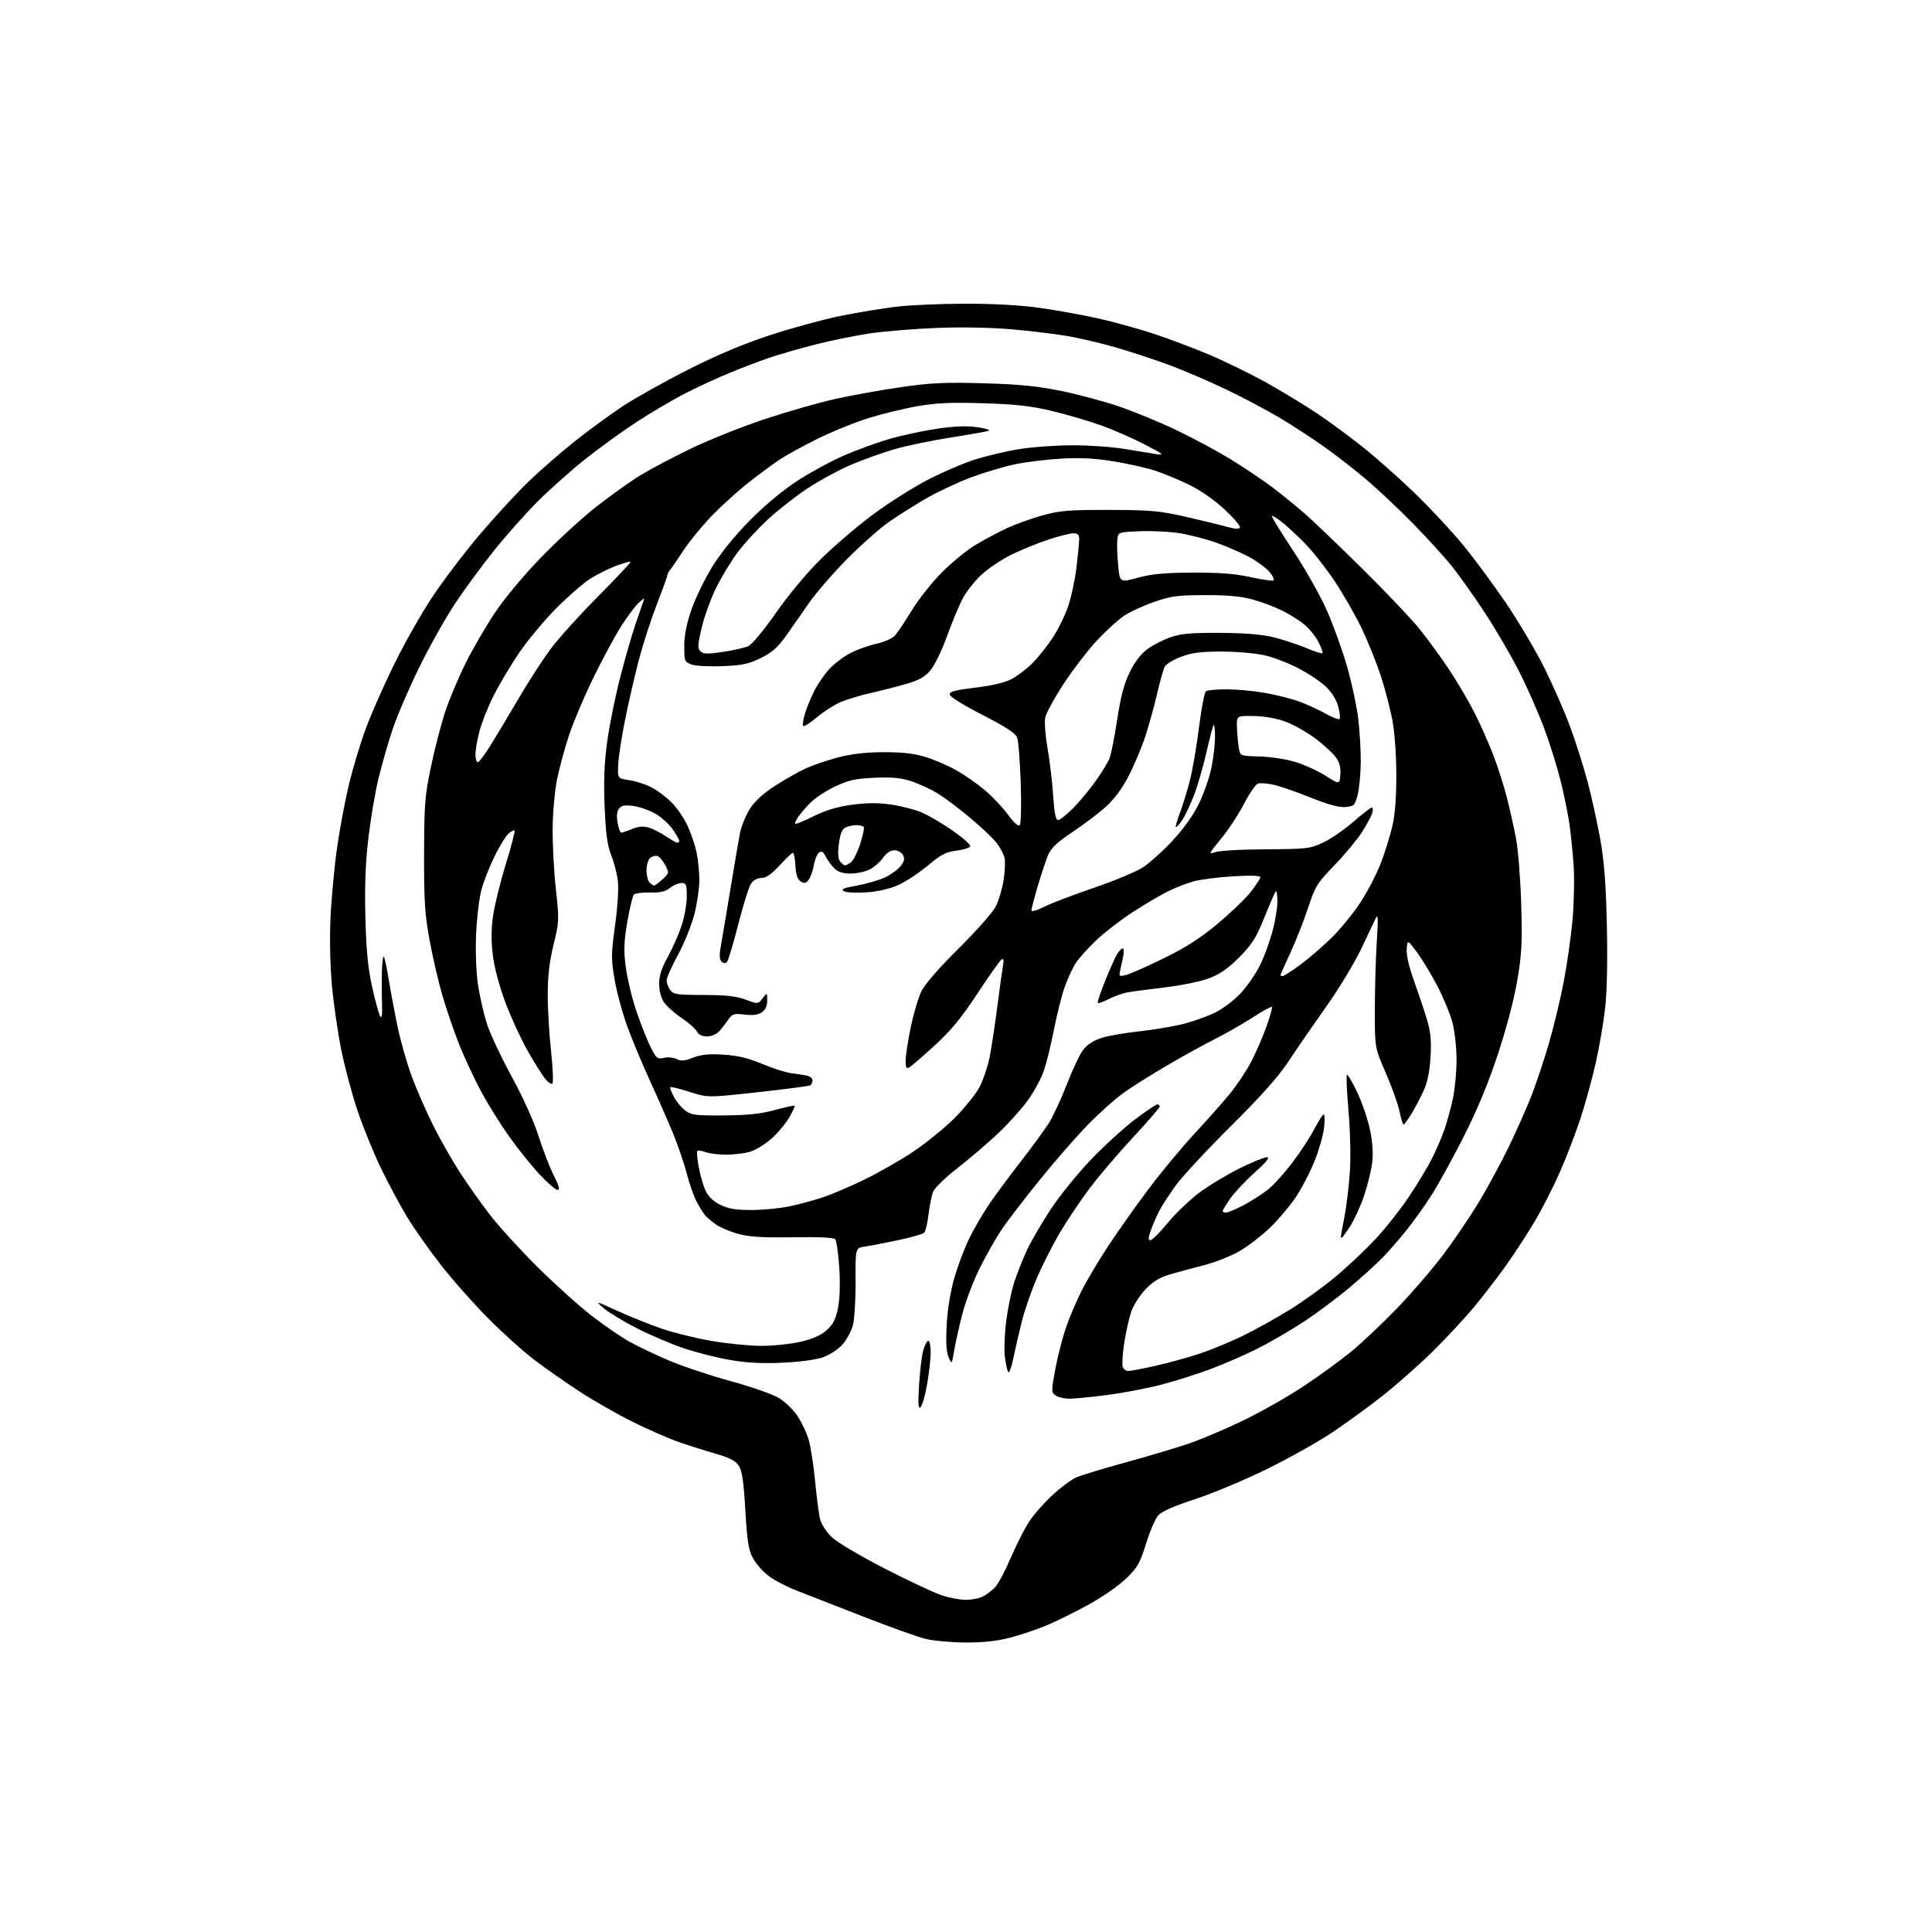 <?xml version="1.0" encoding="UTF-8" standalone="no"?>
<svg 
  version="1.1" 
  xmlns="http://www.w3.org/2000/svg" 
  xmlns:xlink="http://www.w3.org/1999/xlink" 
  xmlns:svg="http://www.w3.org/2000/svg"
  xmlns:rdf="http://www.w3.org/1999/02/22-rdf-syntax-ns#"
  xmlns:cc="http://creativecommons.org/ns#"
  xmlns:dc="http://purl.org/dc/elements/1.1/"
  viewBox="0 0 768 768"
  width="768"
  height="768"
>
<style>svg {background-color: white; }</style>"
<path stroke="none" fill="black" fill-rule="evenodd" d="M383.59,652.92C378.04,652.87 370.99,652.22 367.93,651.48C364.87,650.74 353.62,646.71 342.93,642.53C332.24,638.36 320.35,633.72 316.51,632.22C312.66,630.72 307.71,628.13 305.51,626.45C303.30,624.78 300.53,621.63 299.34,619.45C297.55,616.18 297.02,612.91 296.29,600.39C295.62,588.93 295.00,584.65 293.70,582.67C292.44,580.73 290.10,579.51 284.74,577.96C280.76,576.81 274.12,574.70 270.00,573.28C265.88,571.85 257.58,568.24 251.57,565.24C245.55,562.25 236.15,556.89 230.68,553.34C225.21,549.79 217.08,544.12 212.61,540.73C208.15,537.35 199.78,529.82 194.00,524.00C188.22,518.18 179.73,508.58 175.13,502.66C170.52,496.75 164.52,488.22 161.79,483.70C159.06,479.19 154.43,470.55 151.49,464.50C148.56,458.45 144.34,448.10 142.12,441.50C139.90,434.90 136.96,423.88 135.59,417.00C134.22,410.12 132.57,398.65 131.92,391.50C131.23,383.79 131.01,372.80 131.40,364.50C131.75,356.80 132.95,344.20 134.06,336.50C135.17,328.80 137.36,317.32 138.91,311.00C140.47,304.68 143.41,295.00 145.45,289.50C147.49,284.00 152.45,272.75 156.47,264.50C160.50,256.25 167.37,244.09 171.74,237.48C176.11,230.87 184.65,219.62 190.71,212.48C196.78,205.34 205.51,195.86 210.12,191.42C214.73,186.98 223.04,179.74 228.59,175.34C234.14,170.94 242.69,164.69 247.59,161.45C252.49,158.21 264.15,151.69 273.50,146.96C284.99,141.14 295.53,136.70 306.00,133.26C314.52,130.46 327.12,127.02 334.00,125.61C340.88,124.21 351.00,122.54 356.50,121.90C362.00,121.26 374.38,120.73 384.00,120.73C395.14,120.72 405.86,121.33 413.50,122.41C420.10,123.35 430.45,125.22 436.50,126.57C442.55,127.92 452.43,130.64 458.45,132.62C464.47,134.60 474.55,138.39 480.84,141.06C487.14,143.73 497.28,148.70 503.39,152.10C509.50,155.50 518.55,161.00 523.50,164.30C528.45,167.61 536.77,173.73 541.98,177.91C547.20,182.08 556.31,190.17 562.24,195.89C568.16,201.60 576.72,210.75 581.26,216.23C585.79,221.71 593.63,232.30 598.68,239.76C603.73,247.22 610.59,258.80 613.92,265.50C617.26,272.20 621.81,282.60 624.04,288.59C626.27,294.59 629.41,304.45 631.03,310.50C632.64,316.55 634.93,326.90 636.11,333.50C637.71,342.46 638.38,351.19 638.75,367.94C639.07,382.29 638.81,394.19 638.04,400.94C637.37,406.75 635.71,416.45 634.34,422.49C632.97,428.54 630.29,438.34 628.37,444.27C626.45,450.20 622.70,459.98 620.04,466.00C617.38,472.02 612.85,480.90 609.97,485.72C607.09,490.55 602.02,498.32 598.71,503.00C595.39,507.68 589.55,515.25 585.72,519.84C581.89,524.42 574.42,532.43 569.13,537.62C563.83,542.81 555.00,550.60 549.50,554.93C543.99,559.25 534.99,565.80 529.50,569.48C524.00,573.16 512.30,579.71 503.50,584.03C494.70,588.36 481.88,593.73 475.00,595.96C466.68,598.67 461.80,600.81 460.41,602.39C459.26,603.68 457.08,608.74 455.57,613.62C453.14,621.44 452.20,623.10 447.65,627.50C444.81,630.25 438.13,634.89 432.81,637.82C427.48,640.75 419.94,644.48 416.05,646.12C412.15,647.75 405.53,649.97 401.32,651.05C396.04,652.40 390.57,652.97 383.59,652.92zM383.80,635.97C386.16,635.98 389.31,635.37 390.80,634.60C392.28,633.82 394.47,632.13 395.66,630.85C396.86,629.56 399.61,624.36 401.78,619.29C403.96,614.23 407.19,607.83 408.96,605.07C410.73,602.31 414.93,597.51 418.29,594.39C421.66,591.28 426.00,588.05 427.95,587.23C429.90,586.40 438.70,583.74 447.50,581.32C456.30,578.90 467.55,575.55 472.50,573.87C477.45,572.20 487.35,567.99 494.50,564.52C501.65,561.06 512.53,554.85 518.68,550.73C524.82,546.62 533.15,540.55 537.18,537.24C541.20,533.94 549.25,526.35 555.05,520.37C560.85,514.39 569.13,504.81 573.46,499.08C577.78,493.36 584.21,483.91 587.74,478.08C591.26,472.26 596.76,462.10 599.95,455.50C603.13,448.90 607.21,439.68 609.00,435.00C610.79,430.32 613.76,421.39 615.61,415.13C617.46,408.88 620.10,397.97 621.49,390.88C622.87,383.79 624.49,372.48 625.09,365.75C625.69,359.01 625.89,349.23 625.54,344.00C625.18,338.77 624.43,331.35 623.87,327.50C623.31,323.65 621.75,316.00 620.39,310.50C619.04,305.00 616.09,295.55 613.83,289.50C611.58,283.45 607.12,273.32 603.91,267.00C600.71,260.68 594.54,250.10 590.20,243.50C585.86,236.90 579.95,228.57 577.08,225.00C574.20,221.43 567.29,213.84 561.72,208.15C556.15,202.45 547.75,194.53 543.05,190.55C538.35,186.57 530.67,180.62 526.00,177.33C521.33,174.04 513.60,169.02 508.84,166.16C504.07,163.31 494.62,158.29 487.84,155.02C481.05,151.74 470.65,147.27 464.73,145.08C458.81,142.89 449.21,139.73 443.39,138.06C437.58,136.39 428.92,134.36 424.16,133.55C419.40,132.74 409.43,131.54 402.00,130.90C393.86,130.19 382.15,129.97 372.50,130.35C363.70,130.70 351.82,131.67 346.10,132.49C340.37,133.32 330.47,135.33 324.10,136.95C317.72,138.58 309.35,141.00 305.50,142.32C301.65,143.64 294.45,146.41 289.50,148.45C284.55,150.50 276.65,154.16 271.95,156.59C267.25,159.01 258.70,164.06 252.95,167.82C247.20,171.57 237.97,178.26 232.42,182.69C226.88,187.12 218.50,194.58 213.80,199.28C209.10,203.98 201.33,212.70 196.54,218.66C191.74,224.62 184.68,234.22 180.85,240.00C177.03,245.78 170.59,257.25 166.55,265.50C162.51,273.75 157.78,284.77 156.04,290.00C154.30,295.23 151.78,303.98 150.45,309.46C149.12,314.94 147.30,325.74 146.40,333.46C145.25,343.45 144.92,352.54 145.26,365.00C145.61,378.07 146.30,385.03 147.97,392.50C149.20,398.00 150.62,403.18 151.14,404.00C151.77,405.01 152.01,403.37 151.86,399.00C151.74,395.43 151.73,389.61 151.82,386.08C151.92,382.55 152.25,379.92 152.56,380.22C152.87,380.53 153.73,384.54 154.48,389.14C155.23,393.74 156.82,402.23 158.02,408.00C159.21,413.77 161.78,422.77 163.72,428.00C165.66,433.23 169.47,441.93 172.19,447.35C174.90,452.77 179.63,461.10 182.69,465.85C185.75,470.61 191.21,478.32 194.82,483.00C198.44,487.68 207.00,497.05 213.86,503.84C220.71,510.63 230.35,519.30 235.29,523.11C240.22,526.92 247.01,531.57 250.38,533.44C253.74,535.30 260.79,538.65 266.04,540.88C271.28,543.11 282.31,546.78 290.54,549.04C298.87,551.33 307.40,554.33 309.80,555.82C312.16,557.30 315.44,560.52 317.09,562.98C318.73,565.44 320.72,569.72 321.51,572.48C322.30,575.24 323.44,582.67 324.04,589.00C324.64,595.33 325.54,602.09 326.04,604.03C326.54,605.96 328.65,609.16 330.73,611.13C332.80,613.10 342.14,618.63 351.48,623.42C360.83,628.21 370.95,632.99 373.98,634.03C377.02,635.08 381.43,635.95 383.80,635.97zM365.93,559.39C365.02,560.24 364.88,558.19 365.35,550.50C365.68,545.00 366.43,538.81 367.02,536.75C367.61,534.69 368.52,533.00 369.05,533.00C369.57,533.00 369.98,535.14 369.97,537.75C369.95,540.36 369.30,546.05 368.52,550.39C367.75,554.73 366.58,558.78 365.93,559.39zM425.14,556.00C423.07,556.00 420.58,555.41 419.59,554.69C417.89,553.45 417.89,552.96 419.47,544.44C420.39,539.52 422.23,532.23 423.57,528.23C424.91,524.22 427.75,517.47 429.89,513.23C432.03,508.98 436.91,500.77 440.73,495.00C444.55,489.23 451.73,479.10 456.69,472.50C461.64,465.90 469.67,456.23 474.52,451.00C479.37,445.77 485.71,438.63 488.61,435.13C491.51,431.62 495.43,425.77 497.33,422.13C499.23,418.48 501.97,412.18 503.42,408.11C504.87,404.05 505.85,400.52 505.60,400.27C505.35,400.02 501.93,401.89 498.01,404.43C494.09,406.96 487.42,410.78 483.19,412.91C478.96,415.03 470.32,419.79 464.00,423.49C457.68,427.18 449.80,432.15 446.50,434.52C443.20,436.89 436.84,442.58 432.37,447.17C427.90,451.75 419.33,461.57 413.33,469.00C407.32,476.43 400.58,485.20 398.34,488.50C396.10,491.80 392.17,498.69 389.60,503.81C387.02,508.93 383.86,517.25 382.56,522.31C381.26,527.36 379.78,533.98 379.27,537.00C378.35,542.50 378.35,542.50 377.07,539.50C376.17,537.40 375.95,533.50 376.34,526.50C376.69,520.14 377.84,513.25 379.49,507.58C380.92,502.67 383.64,495.56 385.54,491.77C387.44,487.99 390.89,482.10 393.20,478.70C395.51,475.29 401.09,467.75 405.60,461.94C410.11,456.13 415.20,449.18 416.90,446.49C418.61,443.80 421.84,436.85 424.08,431.05C426.32,425.25 429.24,419.08 430.56,417.33C432.09,415.32 434.71,413.61 437.74,412.63C440.36,411.78 447.14,410.59 452.81,409.98C458.49,409.38 466.43,408.04 470.47,407.01C474.51,405.98 480.21,403.93 483.15,402.45C486.09,400.98 490.55,397.62 493.05,394.99C495.55,392.35 499.04,387.34 500.80,383.85C502.56,380.36 504.93,373.80 506.06,369.28C507.20,364.77 507.97,359.37 507.79,357.28C507.46,353.57 507.43,353.55 506.27,356.00C505.62,357.38 503.64,362.10 501.86,366.50C499.30,372.85 497.38,375.75 492.57,380.59C488.09,385.08 484.93,387.26 480.50,388.93C477.15,390.19 469.20,391.80 462.50,392.58C455.90,393.35 449.15,394.26 447.50,394.61C445.85,394.96 442.77,396.12 440.65,397.19C438.54,398.26 436.61,398.94 436.37,398.70C436.13,398.47 437.47,394.47 439.34,389.83C441.21,385.18 443.36,380.40 444.11,379.19C444.87,377.99 445.86,377.00 446.32,377.00C446.78,377.00 446.86,378.46 446.49,380.25C446.12,382.04 445.57,384.58 445.27,385.89C444.75,388.11 444.93,388.23 447.61,387.57C449.20,387.17 455.91,384.21 462.52,380.98C471.38,376.65 477.02,373.04 484.03,367.19C489.26,362.83 495.21,357.10 497.27,354.46C499.32,351.83 501.00,349.23 501.00,348.68C501.00,348.05 497.10,347.93 490.25,348.34C484.34,348.69 477.25,349.60 474.50,350.34C471.75,351.09 467.02,352.95 464.00,354.47C460.98,356.00 454.72,359.70 450.09,362.71C445.46,365.71 438.99,370.71 435.71,373.83C432.43,376.95 428.74,381.08 427.52,383.00C426.29,384.93 424.34,389.20 423.18,392.50C422.02,395.80 420.13,403.37 418.96,409.31C417.80,415.26 415.99,422.61 414.95,425.65C413.90,428.70 411.06,433.95 408.63,437.34C406.20,440.73 400.88,446.65 396.79,450.50C392.71,454.35 385.44,460.56 380.64,464.31C375.79,468.09 371.45,472.31 370.89,473.80C370.32,475.28 369.52,479.31 369.11,482.77C368.69,486.22 367.91,489.49 367.37,490.03C366.83,490.57 362.14,491.91 356.94,493.00C351.75,494.09 345.82,495.24 343.76,495.54C340.03,496.09 340.03,496.09 340.10,509.37C340.14,516.68 339.66,524.54 339.04,526.84C338.42,529.14 336.57,532.56 334.93,534.43C333.25,536.34 329.87,538.57 327.22,539.51C324.37,540.52 317.94,541.39 311.00,541.70C302.75,542.08 296.81,541.76 290.00,540.57C284.77,539.66 276.45,537.54 271.50,535.85C266.55,534.16 258.23,530.60 253.00,527.92C247.78,525.25 241.93,521.70 240.00,520.04C236.52,517.03 236.56,517.04 245.50,521.12C250.45,523.37 258.32,526.54 263.00,528.15C267.68,529.76 276.61,531.96 282.85,533.04C289.09,534.12 298.00,535.00 302.65,535.00C307.30,535.00 314.27,534.28 318.13,533.40C322.94,532.31 326.21,530.88 328.52,528.85C331.11,526.58 332.15,524.59 333.07,520.20C333.83,516.56 334.03,510.73 333.63,504.05C333.28,498.30 332.54,493.14 331.98,492.58C331.35,491.95 324.93,491.66 315.23,491.83C303.39,492.03 298.05,491.71 293.63,490.53C290.40,489.67 286.35,487.97 284.63,486.77C282.91,485.56 280.93,483.88 280.23,483.04C279.53,482.19 278.04,479.78 276.92,477.67C275.79,475.56 274.04,470.55 273.01,466.53C271.98,462.51 269.49,455.24 267.47,450.36C265.46,445.49 261.43,436.31 258.52,429.96C255.61,423.61 251.61,414.08 249.63,408.78C247.65,403.49 245.30,394.96 244.40,389.83C242.89,381.13 242.90,379.64 244.51,367.72C245.57,359.98 245.99,352.96 245.58,349.90C245.21,347.12 244.02,342.58 242.92,339.80C241.41,335.97 240.79,331.32 240.35,320.62C239.92,310.21 240.20,303.35 241.42,294.50C242.34,287.90 244.67,276.43 246.60,269.00C248.54,261.57 251.19,252.35 252.48,248.50C253.78,244.65 255.18,240.60 255.59,239.50C256.34,237.50 256.34,237.50 254.03,239.50C252.75,240.60 249.68,244.65 247.20,248.50C244.71,252.35 239.67,261.66 235.99,269.18C232.31,276.71 227.91,287.06 226.22,292.18C224.53,297.31 222.40,305.10 221.49,309.50C220.57,313.90 219.76,322.68 219.69,329.00C219.61,335.32 220.18,346.25 220.95,353.28C222.32,365.71 222.29,366.32 220.05,375.50C218.42,382.18 217.74,387.94 217.73,395.22C217.71,400.87 218.30,411.00 219.04,417.73C219.77,424.46 220.02,430.31 219.59,430.73C219.17,431.15 217.85,430.27 216.66,428.77C215.47,427.27 212.37,422.32 209.77,417.76C207.17,413.20 203.22,404.63 200.99,398.72C198.55,392.23 196.54,384.77 195.93,379.90C195.23,374.36 195.25,369.46 195.97,364.24C196.55,360.07 198.83,350.81 201.03,343.67C203.23,336.53 204.80,330.46 204.52,330.19C204.24,329.91 203.14,330.46 202.08,331.42C201.02,332.38 198.56,336.39 196.62,340.34C194.68,344.28 192.35,350.20 191.43,353.50C190.52,356.80 189.55,364.77 189.27,371.20C188.97,378.05 189.26,386.35 189.97,391.20C190.64,395.77 192.23,402.78 193.50,406.80C194.78,410.81 199.21,420.29 203.35,427.86C207.85,436.08 212.17,445.62 214.06,451.56C215.81,457.03 218.54,464.09 220.13,467.25C222.26,471.47 222.66,473.00 221.63,473.00C220.86,473.00 217.59,470.17 214.36,466.70C211.14,463.24 205.69,456.43 202.25,451.57C198.81,446.71 193.79,438.63 191.11,433.62C188.42,428.60 184.53,420.23 182.46,415.00C180.39,409.77 177.39,401.00 175.80,395.50C174.21,390.00 171.92,380.10 170.72,373.50C168.87,363.41 168.53,358.01 168.58,339.50C168.63,319.50 168.89,316.32 171.37,304.50C172.88,297.35 175.43,287.55 177.04,282.72C178.66,277.89 182.24,269.37 185.01,263.79C187.77,258.21 192.99,249.20 196.61,243.76C200.50,237.92 208.03,228.87 215.05,221.61C221.58,214.86 231.55,205.72 237.21,201.29C242.87,196.87 250.65,191.32 254.50,188.96C258.35,186.60 267.43,181.81 274.67,178.31C281.91,174.82 295.19,169.52 304.17,166.55C313.15,163.57 325.80,159.96 332.28,158.53C338.76,157.10 350.46,155.01 358.28,153.88C370.11,152.17 375.61,151.92 391.00,152.36C405.14,152.77 412.38,153.48 421.71,155.38C428.43,156.75 438.78,159.52 444.71,161.53C450.65,163.54 460.90,167.77 467.50,170.92C474.10,174.07 483.68,179.20 488.78,182.31C493.89,185.42 501.31,190.38 505.28,193.34C509.25,196.29 515.42,201.30 519.00,204.46C522.58,207.63 532.85,217.48 541.84,226.36C550.83,235.24 560.91,245.88 564.26,250.00C567.60,254.12 573.01,261.55 576.27,266.50C579.54,271.45 584.02,279.09 586.23,283.49C588.45,287.88 591.74,295.30 593.55,299.99C595.35,304.67 597.81,312.32 599.00,317.00C600.20,321.68 601.85,329.10 602.68,333.50C603.50,337.90 604.41,349.60 604.70,359.50C605.15,374.92 604.92,379.28 603.10,389.94C601.82,397.47 598.75,409.09 595.31,419.44C591.43,431.13 587.09,441.53 581.51,452.50C577.04,461.30 571.21,471.81 568.57,475.85C565.93,479.89 561.74,485.74 559.25,488.85C556.77,491.96 552.66,496.69 550.12,499.37C547.58,502.05 541.45,507.64 536.50,511.80C531.55,515.96 523.23,522.16 518.00,525.58C512.77,529.01 504.45,533.82 499.50,536.29C494.55,538.75 486.16,542.39 480.86,544.36C475.56,546.33 466.85,549.08 461.50,550.47C456.16,551.86 446.63,553.68 440.34,554.50C434.05,555.33 427.21,556.00 425.14,556.00zM402.80,540.00C402.06,543.58 401.16,546.02 400.79,545.44C400.42,544.86 399.82,542.12 399.45,539.36C399.09,536.60 399.33,530.14 400.00,525.01C400.66,519.89 402.11,512.95 403.21,509.60C404.31,506.24 406.55,500.57 408.20,497.00C409.86,493.43 414.14,486.07 417.72,480.65C421.31,475.23 428.55,466.31 433.81,460.83C439.07,455.35 446.91,448.20 451.25,444.94C455.58,441.67 459.55,439.00 460.06,439.00C460.58,439.00 461.00,439.39 461.00,439.87C461.00,440.35 456.23,445.86 450.41,452.12C444.58,458.38 436.77,467.55 433.06,472.50C429.35,477.45 423.97,485.48 421.12,490.34C418.27,495.20 414.18,503.30 412.03,508.34C409.88,513.38 407.23,521.10 406.13,525.50C405.04,529.90 403.54,536.42 402.80,540.00zM448.48,545.00C449.33,545.00 454.18,544.08 459.26,542.95C464.34,541.82 472.38,539.59 477.13,538.01C481.87,536.42 489.75,533.14 494.63,530.73C499.51,528.31 507.72,523.72 512.89,520.53C518.05,517.33 526.15,511.48 530.89,507.53C535.62,503.58 542.77,496.84 546.76,492.56C550.76,488.27 556.76,480.69 560.09,475.70C563.42,470.72 567.53,463.91 569.21,460.58C570.90,457.24 573.14,452.03 574.19,449.00C575.24,445.98 576.75,440.43 577.55,436.68C578.35,432.94 579.00,426.03 579.00,421.33C579.00,416.63 578.29,410.02 577.41,406.64C576.54,403.26 573.83,396.68 571.40,392.00C568.97,387.32 565.29,381.25 563.24,378.50C559.50,373.50 559.50,373.50 559.19,377.22C559.00,379.54 560.06,384.24 562.03,389.72C563.76,394.55 566.07,401.43 567.15,405.00C568.70,410.06 569.03,413.38 568.67,420.00C568.35,425.81 567.50,430.04 565.99,433.39C564.78,436.08 562.60,440.24 561.15,442.64C559.70,445.04 558.27,447.00 557.96,447.00C557.66,447.00 556.91,444.63 556.31,441.72C555.70,438.82 553.24,431.96 550.85,426.47C546.50,416.50 546.50,416.50 546.51,401.50C546.52,393.25 546.86,381.10 547.28,374.50C547.88,365.07 547.80,363.04 546.88,365.00C546.24,366.38 543.57,372.00 540.94,377.50C538.32,383.00 532.05,393.31 527.02,400.40C521.99,407.50 515.32,417.17 512.21,421.90C508.25,427.92 501.43,435.59 489.44,447.50C480.03,456.85 470.19,467.43 467.56,471.00C464.94,474.57 461.89,479.26 460.80,481.40C459.70,483.55 458.19,487.04 457.45,489.15C456.39,492.15 456.36,493.00 457.33,493.00C458.01,493.00 461.07,489.94 464.13,486.20C467.19,482.45 472.80,477.07 476.59,474.22C480.39,471.37 487.60,467.01 492.61,464.52C497.62,462.04 502.57,460.01 503.61,460.02C504.94,460.03 503.49,461.85 498.72,466.13C494.99,469.49 490.60,474.17 488.97,476.55C487.34,478.92 486.00,481.12 486.00,481.43C486.00,481.74 486.63,482.00 487.40,482.00C488.17,482.00 491.31,480.68 494.38,479.07C497.44,477.45 501.81,474.64 504.09,472.82C506.36,470.99 510.76,466.12 513.86,462.00C516.97,457.88 520.86,451.91 522.50,448.75C524.15,445.59 525.82,443.00 526.20,443.00C526.59,443.00 526.65,445.36 526.34,448.25C526.03,451.14 524.32,457.13 522.55,461.56C520.78,466.00 517.37,472.52 514.98,476.06C512.58,479.60 508.02,485.00 504.84,488.05C501.65,491.11 496.30,495.23 492.95,497.21C489.59,499.20 483.17,501.77 478.67,502.92C474.18,504.07 468.02,505.74 465.00,506.62C461.04,507.78 458.35,509.42 455.39,512.49C453.12,514.83 450.56,518.85 449.68,521.42C448.81,523.99 447.55,529.62 446.89,533.93C446.23,538.23 445.97,542.48 446.31,543.38C446.66,544.27 447.63,545.00 448.48,545.00zM533.40,492.00C533.18,492.00 533.00,491.81 533.00,491.59C533.00,491.36 533.66,487.70 534.48,483.46C535.29,479.21 536.25,471.18 536.61,465.62C536.98,459.90 536.73,449.48 536.05,441.66C535.39,434.05 535.09,427.57 535.40,427.27C535.71,426.96 537.55,430.05 539.49,434.14C541.43,438.23 543.72,444.93 544.58,449.04C545.60,453.88 545.92,458.43 545.49,462.00C545.13,465.02 543.72,470.88 542.35,475.00C540.98,479.12 538.50,484.64 536.83,487.25C535.16,489.86 533.61,492.00 533.40,492.00zM298.68,481.00C303.19,481.00 310.00,480.34 313.82,479.54C317.65,478.73 323.64,477.12 327.14,475.95C330.64,474.77 338.00,471.63 343.50,468.96C349.00,466.30 357.59,461.41 362.60,458.10C367.60,454.80 375.03,448.81 379.10,444.80C383.17,440.78 387.76,435.16 389.29,432.29C390.83,429.42 392.71,423.80 393.48,419.79C394.24,415.78 395.59,406.88 396.47,400.00C397.35,393.12 398.34,385.97 398.67,384.11C399.11,381.67 398.95,380.91 398.12,381.42C397.49,381.82 393.17,387.91 388.52,394.97C382.13,404.68 378.00,409.69 371.54,415.61C366.85,419.90 362.33,423.79 361.51,424.26C360.29,424.94 360.00,424.43 360.00,421.66C360.00,419.77 360.90,413.82 362.01,408.45C363.12,403.07 365.03,396.61 366.26,394.09C367.65,391.24 373.28,384.76 381.11,377.00C388.05,370.12 394.67,362.64 395.82,360.37C396.97,358.10 398.37,353.41 398.93,349.94C399.49,346.47 399.67,342.48 399.34,341.07C399.01,339.66 397.66,337.05 396.33,335.27C395.01,333.49 390.23,328.94 385.71,325.15C381.20,321.35 375.25,316.90 372.50,315.25C369.75,313.59 365.09,311.46 362.15,310.51C358.14,309.21 354.49,308.87 347.65,309.17C340.05,309.51 337.40,310.09 332.00,312.63C328.43,314.31 323.99,317.22 322.14,319.09C320.30,320.97 318.10,323.53 317.26,324.78C316.42,326.04 315.91,327.24 316.13,327.46C316.35,327.69 319.68,326.32 323.52,324.42C328.42,322.01 332.98,320.66 338.83,319.88C344.84,319.09 349.19,319.08 354.43,319.86C358.43,320.46 363.84,321.86 366.44,322.98C369.05,324.09 374.53,327.32 378.63,330.15C382.72,332.98 385.90,335.79 385.70,336.40C385.50,337.00 383.06,337.78 380.27,338.13C376.08,338.65 374.10,339.67 368.85,344.05C365.36,346.96 360.13,350.42 357.24,351.75C353.92,353.27 349.27,354.36 344.64,354.71C340.49,355.02 336.52,354.83 335.52,354.27C334.11,353.48 335.16,353.02 340.62,352.04C344.40,351.35 349.41,349.90 351.75,348.81C354.08,347.72 356.88,345.69 357.97,344.31C359.49,342.38 359.72,341.34 358.94,339.89C358.38,338.84 356.86,338.00 355.53,338.00C354.01,338.00 352.35,339.10 350.99,341.02C349.81,342.67 347.47,344.74 345.79,345.61C344.11,346.47 340.78,347.21 338.37,347.25C335.41,347.30 333.33,346.70 331.90,345.41C330.74,344.36 329.14,342.23 328.34,340.68C327.19,338.47 326.58,338.10 325.52,338.99C324.77,339.61 323.86,341.85 323.51,343.97C323.15,346.08 322.24,348.64 321.49,349.66C320.40,351.12 319.74,351.27 318.31,350.40C317.02,349.61 316.41,347.81 316.20,344.15C316.03,341.32 315.58,339.00 315.20,339.00C314.82,339.00 312.44,341.25 309.91,344.00C306.63,347.57 304.56,349.00 302.68,349.00C301.01,349.00 299.48,349.87 298.50,351.37C297.64,352.67 295.36,359.98 293.42,367.62C291.48,375.25 289.47,381.93 288.95,382.45C288.35,383.05 287.56,382.96 286.81,382.21C285.90,381.30 285.88,379.55 286.76,374.76C287.38,371.32 289.07,361.30 290.51,352.50C291.96,343.70 293.57,334.19 294.11,331.37C294.65,328.56 296.41,324.16 298.03,321.61C300.00,318.51 303.30,315.47 308.02,312.42C311.90,309.91 317.46,306.76 320.38,305.43C323.29,304.09 329.20,302.10 333.50,301.00C338.82,299.64 344.59,299.00 351.55,299.00C358.98,299.00 363.53,299.55 368.14,300.99C371.64,302.09 377.08,304.45 380.24,306.24C383.40,308.03 388.41,311.52 391.38,314.00C394.34,316.48 398.49,320.86 400.60,323.74C402.93,326.94 404.78,328.62 405.35,328.05C405.87,327.53 406.05,320.40 405.76,311.32C405.48,302.62 404.82,294.43 404.30,293.12C403.63,291.43 399.63,288.83 390.43,284.12C382.68,280.15 377.50,276.91 377.50,276.02C377.50,274.90 379.90,274.27 387.62,273.36C394.01,272.61 399.31,271.37 401.97,270.02C404.29,268.83 408.06,265.98 410.35,263.68C412.64,261.38 416.26,256.85 418.41,253.60C420.55,250.36 423.32,244.73 424.57,241.10C425.82,237.47 427.32,230.45 427.92,225.50C428.51,220.55 429.00,215.49 429.00,214.25C429.00,212.54 428.42,212.00 426.61,212.00C425.30,212.00 420.69,213.18 416.36,214.63C412.04,216.07 405.41,218.81 401.63,220.70C397.85,222.60 392.64,226.13 390.05,228.55C387.46,230.97 384.19,235.10 382.79,237.73C381.38,240.35 378.53,247.18 376.45,252.91C374.29,258.85 371.40,264.75 369.72,266.66C367.55,269.13 365.05,270.51 360.14,271.91C356.49,272.96 350.12,274.58 346.00,275.51C341.88,276.44 336.48,278.08 334.00,279.15C331.52,280.23 327.34,282.93 324.69,285.16C322.05,287.39 319.61,288.95 319.28,288.61C318.95,288.28 319.25,286.10 319.95,283.76C320.65,281.42 322.32,277.35 323.65,274.71C324.98,272.08 327.61,268.23 329.48,266.15C331.36,264.08 335.05,261.21 337.70,259.79C340.34,258.37 345.07,256.64 348.22,255.95C351.53,255.22 354.72,253.81 355.79,252.60C356.81,251.44 359.85,246.90 362.54,242.50C365.23,238.10 370.60,231.33 374.47,227.47C378.33,223.60 384.25,218.76 387.61,216.73C390.97,214.69 396.59,211.68 400.11,210.04C403.62,208.39 410.10,206.06 414.50,204.85C421.44,202.95 424.96,202.66 441.00,202.70C457.21,202.74 460.92,203.07 471.00,205.34C477.32,206.77 484.75,208.58 487.50,209.35C490.99,210.32 492.62,210.42 492.90,209.66C493.13,209.06 490.33,205.81 486.68,202.42C482.72,198.74 477.14,194.85 472.78,192.74C468.78,190.80 462.80,188.30 459.50,187.20C456.20,186.10 448.81,184.41 443.07,183.46C435.47,182.19 429.78,181.88 422.07,182.30C416.26,182.62 407.90,183.64 403.50,184.56C399.10,185.48 391.25,187.82 386.04,189.76C380.84,191.70 372.84,195.45 368.26,198.08C363.67,200.72 356.90,205.00 353.21,207.59C349.52,210.19 342.00,216.87 336.50,222.45C331.00,228.02 324.25,235.84 321.50,239.82C318.75,243.81 314.63,249.70 312.34,252.92C309.13,257.43 306.85,259.42 302.37,261.61C297.51,263.99 295.02,264.51 287.03,264.81C281.72,265.02 276.28,264.71 274.75,264.11C272.15,263.11 272.00,262.70 272.01,256.77C272.02,252.47 272.93,247.90 274.90,242.24C276.48,237.69 280.19,230.06 283.14,225.27C286.46,219.88 292.11,212.91 298.00,206.94C303.81,201.05 311.11,194.95 316.78,191.25C321.89,187.92 330.21,183.37 335.28,181.16C340.35,178.94 348.55,175.94 353.50,174.50C358.45,173.07 367.00,171.23 372.50,170.42C379.46,169.40 384.32,169.22 388.50,169.82C391.80,170.29 393.82,170.93 393.00,171.24C392.18,171.55 385.37,172.76 377.87,173.93C370.37,175.10 360.30,177.19 355.50,178.59C350.69,179.98 342.80,182.82 337.97,184.91C333.13,186.99 325.40,191.21 320.78,194.29C316.16,197.36 309.16,202.85 305.24,206.49C301.31,210.12 296.00,215.89 293.43,219.30C290.87,222.71 287.01,228.99 284.87,233.27C282.72,237.54 280.08,244.73 279.00,249.25C277.32,256.29 277.24,257.67 278.44,258.87C279.59,260.02 281.14,260.07 287.33,259.15C291.45,258.54 296.00,257.50 297.44,256.85C298.96,256.15 303.58,250.60 308.48,243.58C313.44,236.48 320.75,227.71 326.21,222.32C331.32,217.27 340.59,209.34 346.81,204.69C353.03,200.04 362.93,193.76 368.81,190.72C374.69,187.68 383.25,184.02 387.83,182.59C392.41,181.16 400.28,179.31 405.33,178.50C410.37,177.68 419.90,177.01 426.50,177.01C433.10,177.01 442.32,177.66 447.00,178.46C451.68,179.25 457.30,180.17 459.50,180.50C463.08,181.02 462.61,180.62 455.00,176.66C450.32,174.22 442.45,170.79 437.50,169.03C432.55,167.27 423.77,164.70 418.00,163.33C409.86,161.38 403.79,160.70 391.00,160.30C378.36,159.90 372.28,160.16 365.00,161.41C359.77,162.31 351.01,164.43 345.52,166.12C340.03,167.82 330.75,171.57 324.91,174.46C319.06,177.35 312.08,181.21 309.39,183.05C306.70,184.88 301.35,188.85 297.50,191.87C293.65,194.89 287.29,200.63 283.36,204.62C279.44,208.62 274.06,215.18 271.41,219.20C268.76,223.21 266.35,226.72 266.05,227.00C265.75,227.28 265.36,228.18 265.20,229.00C265.03,229.82 263.10,235.13 260.90,240.79C258.70,246.46 255.58,256.13 253.96,262.29C252.35,268.46 249.89,279.12 248.50,286.00C247.11,292.88 245.87,300.96 245.74,303.97C245.50,309.43 245.50,309.43 250.08,310.11C252.60,310.48 256.55,311.75 258.87,312.93C261.19,314.12 264.80,316.80 266.90,318.90C269.01,321.01 271.86,325.15 273.25,328.11C274.64,331.08 276.27,335.88 276.89,338.80C277.50,341.71 278.00,346.70 278.00,349.89C278.00,353.07 277.10,359.19 276.01,363.48C274.91,367.77 271.98,375.00 269.51,379.54C267.03,384.09 265.00,388.67 265.00,389.71C265.00,390.76 265.64,392.49 266.42,393.56C267.68,395.29 269.13,395.50 279.67,395.52C288.63,395.54 292.70,395.98 296.42,397.37C301.34,399.20 301.34,399.20 303.15,396.85C304.96,394.50 304.96,394.50 304.98,397.69C304.99,399.84 304.30,401.38 302.87,402.38C301.37,403.43 299.34,403.71 296.01,403.31C291.69,402.80 291.11,402.99 289.39,405.47C288.35,406.97 286.71,409.05 285.75,410.10C284.78,411.15 282.67,412.00 281.04,412.00C279.10,412.00 277.70,411.31 277.00,410.00C276.42,408.91 273.64,406.46 270.83,404.57C268.03,402.68 264.89,399.87 263.87,398.32C262.77,396.65 262.01,393.70 262.01,391.08C262.00,387.91 262.98,384.88 265.47,380.36C267.38,376.88 269.85,371.26 270.97,367.86C272.09,364.45 273.00,359.27 273.00,356.33C273.00,351.59 272.77,351.00 270.91,351.00C269.76,351.00 267.69,351.88 266.32,352.97C264.46,354.43 262.43,354.89 258.39,354.79C255.40,354.71 252.53,355.07 252.00,355.60C251.48,356.12 250.30,361.02 249.37,366.49C247.98,374.75 247.88,377.84 248.80,384.72C249.41,389.28 251.34,397.17 253.08,402.25C254.82,407.34 257.34,413.67 258.67,416.32C260.92,420.77 261.32,421.09 263.99,420.50C265.58,420.15 267.83,420.38 268.99,421.00C270.64,421.88 272.07,421.76 275.54,420.43C278.88,419.16 281.87,418.87 287.73,419.25C293.34,419.62 297.56,420.63 302.93,422.90C307.01,424.62 312.19,426.28 314.43,426.58C316.67,426.88 319.51,427.33 320.75,427.58C321.99,427.83 323.00,428.68 323.00,429.46C323.00,430.24 322.60,431.13 322.11,431.43C321.63,431.73 312.25,432.96 301.28,434.17C281.33,436.36 281.33,436.36 274.13,434.04C270.18,432.77 266.74,431.93 266.49,432.17C266.25,432.42 266.87,434.15 267.88,436.03C268.88,437.90 270.93,440.35 272.43,441.47C274.85,443.27 276.55,443.49 287.82,443.40C297.26,443.33 302.42,442.78 308.00,441.26C312.12,440.13 315.67,439.36 315.87,439.56C316.08,439.75 315.07,441.91 313.64,444.36C312.20,446.80 309.03,450.57 306.57,452.73C304.12,454.88 300.35,457.18 298.19,457.82C296.03,458.47 291.76,459.00 288.70,459.00C285.64,459.00 281.91,458.54 280.43,457.97C278.94,457.41 277.48,457.19 277.19,457.48C276.89,457.78 277.15,460.69 277.76,463.96C278.36,467.23 279.61,471.47 280.51,473.39C281.59,475.66 283.62,477.59 286.33,478.94C289.52,480.51 292.43,481.00 298.68,481.00zM509.89,388.00C510.38,388.00 513.51,385.99 516.85,383.53C520.18,381.08 525.80,376.24 529.32,372.78C532.84,369.33 538.01,362.99 540.80,358.71C543.60,354.42 547.23,347.44 548.87,343.18C550.51,338.93 552.58,332.31 553.47,328.48C554.54,323.86 555.08,316.96 555.06,307.99C555.05,299.94 554.41,291.10 553.47,286.16C552.61,281.60 550.55,273.74 548.90,268.70C547.25,263.66 543.89,255.27 541.42,250.06C538.95,244.85 534.06,236.29 530.56,231.04C527.06,225.79 521.56,218.85 518.35,215.62C515.13,212.38 511.03,208.61 509.22,207.23C507.42,205.85 505.77,204.90 505.56,205.11C505.35,205.32 509.17,211.54 514.05,218.91C518.93,226.29 525.01,237.07 527.55,242.87C530.09,248.68 533.66,258.62 535.48,264.96C537.31,271.31 539.29,280.55 539.90,285.50C540.50,290.45 540.96,298.32 540.92,303.00C540.87,307.68 540.31,313.52 539.67,316.00C538.57,320.22 538.27,320.52 534.79,320.81C532.24,321.02 527.96,319.85 521.02,317.06C515.48,314.82 508.89,312.54 506.36,311.97C503.83,311.40 501.01,311.18 500.08,311.48C499.15,311.77 496.65,315.39 494.53,319.51C492.40,323.64 488.27,329.93 485.33,333.48C480.60,339.22 480.31,339.82 482.75,338.83C484.38,338.17 492.63,337.67 503.00,337.61C519.62,337.51 520.78,337.37 526.00,334.92C529.02,333.50 534.42,329.78 537.99,326.67C541.56,323.55 544.86,321.00 545.31,321.00C545.76,321.00 545.84,322.01 545.47,323.25C545.11,324.49 543.21,327.98 541.25,331.00C539.29,334.02 534.39,339.90 530.37,344.05C523.58,351.05 522.82,352.27 520.01,360.81C518.34,365.87 515.18,373.90 512.99,378.65C510.79,383.40 509.00,387.44 509.00,387.64C509.00,387.84 509.40,388.00 509.89,388.00zM414.97,360.51C417.70,359.13 426.57,355.74 434.67,352.98C442.76,350.22 451.55,346.57 454.19,344.88C456.83,343.18 462.14,338.43 465.99,334.31C470.36,329.63 474.30,324.13 476.50,319.66C478.44,315.72 480.69,309.35 481.50,305.50C482.30,301.65 482.97,296.06 482.98,293.08C482.99,290.10 482.75,287.91 482.45,288.21C482.15,288.52 480.84,293.49 479.53,299.26C478.23,305.04 475.93,312.85 474.44,316.63C472.94,320.41 470.83,324.76 469.75,326.31C468.67,327.85 467.62,328.95 467.41,328.75C467.21,328.55 467.92,326.08 468.99,323.27C470.06,320.46 471.82,314.75 472.92,310.58C474.01,306.41 475.67,296.81 476.61,289.25C477.54,281.69 478.80,275.17 479.40,274.77C480.01,274.36 483.70,274.02 487.62,274.02C491.53,274.01 498.51,274.67 503.12,275.48C507.73,276.29 513.98,277.91 517.00,279.07C520.02,280.23 524.61,282.36 527.19,283.81C529.78,285.26 532.17,286.16 532.51,285.82C532.85,285.48 532.61,283.24 531.96,280.85C531.23,278.14 529.40,275.18 527.09,272.98C525.06,271.04 520.22,267.79 516.34,265.75C512.47,263.71 506.42,261.37 502.90,260.54C499.32,259.69 491.78,259.02 485.79,259.01C477.37,259.00 473.89,259.44 469.53,261.07C466.49,262.21 463.55,263.97 463.01,264.99C462.47,266.00 461.11,270.80 459.99,275.66C458.86,280.52 456.78,288.10 455.35,292.50C453.92,296.90 450.95,303.99 448.76,308.26C446.12,313.40 443.02,317.60 439.63,320.66C436.81,323.21 430.84,327.73 426.37,330.72C420.29,334.77 417.85,337.07 416.67,339.82C415.81,341.84 413.96,347.39 412.55,352.14C411.15,356.90 410.00,361.29 410.00,361.91C410.00,362.55 412.13,361.96 414.97,360.51zM260.05,352.00C260.41,352.00 261.91,350.88 263.39,349.52C265.99,347.11 266.02,346.94 264.48,343.96C263.61,342.28 262.24,340.64 261.43,340.34C260.63,340.03 259.31,340.33 258.49,341.01C257.66,341.69 257.00,343.89 257.00,345.92C257.00,347.95 257.54,350.14 258.20,350.80C258.86,351.46 259.69,352.00 260.05,352.00zM335.93,344.00C336.31,344.00 337.37,343.44 338.29,342.75C339.21,342.06 340.84,338.82 341.92,335.55C342.99,332.27 343.64,329.23 343.37,328.80C343.10,328.36 341.75,328.00 340.38,328.00C339.00,328.00 337.03,328.45 336.01,329.00C334.70,329.70 333.94,331.63 333.46,335.50C332.98,339.32 333.15,341.47 334.01,342.51C334.69,343.33 335.55,344.00 335.93,344.00zM269.23,335.00C269.65,335.00 270.00,334.65 270.00,334.23C270.00,333.81 268.87,331.80 267.49,329.77C266.11,327.73 263.03,324.93 260.66,323.54C258.28,322.15 254.33,320.73 251.88,320.40C248.50,319.93 247.11,320.16 246.12,321.36C245.23,322.42 245.03,324.23 245.49,326.97C245.87,329.18 246.53,331.00 246.97,331.00C247.40,331.00 249.33,330.34 251.26,329.54C253.71,328.51 255.68,328.33 257.80,328.94C259.46,329.42 262.55,330.98 264.65,332.41C266.75,333.83 268.81,335.00 269.23,335.00zM420.57,326.00C421.27,326.00 423.91,323.93 426.44,321.40C428.97,318.87 433.04,314.01 435.47,310.59C437.91,307.17 440.42,303.06 441.06,301.44C441.69,299.82 443.06,292.88 444.11,286.00C445.51,276.78 446.82,271.84 449.10,267.19C451.15,263.00 453.52,259.91 456.16,258.00C458.35,256.41 462.47,254.30 465.32,253.31C469.45,251.87 473.45,251.52 485.00,251.58C494.90,251.63 501.64,252.18 506.24,253.31C509.95,254.22 515.73,256.13 519.10,257.54C522.46,258.96 525.42,259.91 525.68,259.66C525.93,259.40 525.22,257.39 524.10,255.19C522.98,252.99 520.44,249.86 518.45,248.22C516.47,246.59 512.43,244.06 509.47,242.62C506.51,241.17 501.25,239.20 497.79,238.26C493.35,237.04 487.83,236.54 479.00,236.57C468.03,236.60 465.54,236.93 458.63,239.33C454.31,240.83 448.88,243.36 446.58,244.95C444.28,246.53 439.54,250.87 436.06,254.60C432.57,258.32 426.65,266.03 422.90,271.72C419.15,277.42 415.80,283.54 415.47,285.32C415.13,287.11 415.57,292.61 416.43,297.54C417.30,302.47 418.30,310.89 418.65,316.25C419.11,323.13 419.67,326.00 420.57,326.00zM532.81,307.93C533.02,305.15 532.50,303.10 531.04,301.06C529.90,299.46 526.27,296.12 522.98,293.64C519.68,291.16 514.40,288.16 511.24,286.96C507.59,285.58 502.95,284.74 498.50,284.64C491.50,284.50 491.50,284.50 491.73,289.50C491.85,292.25 492.19,295.85 492.48,297.50C493.00,300.50 493.00,300.50 500.78,300.71C505.13,300.83 511.41,301.81 515.03,302.93C518.59,304.03 523.98,306.50 527.00,308.41C532.50,311.89 532.50,311.89 532.81,307.93zM189.92,303.00C190.42,303.00 192.72,299.96 195.02,296.25C197.33,292.54 202.38,284.10 206.25,277.50C210.13,270.90 215.80,262.12 218.85,258.00C221.91,253.88 230.40,244.47 237.72,237.10C245.04,229.73 250.86,223.52 250.65,223.31C250.44,223.10 247.79,223.85 244.78,224.98C241.76,226.11 237.09,228.46 234.39,230.21C231.70,231.95 225.67,237.23 220.99,241.94C216.32,246.65 209.74,254.55 206.37,259.50C203.01,264.45 198.43,272.14 196.20,276.59C193.96,281.04 191.43,287.41 190.57,290.74C189.71,294.07 189.00,298.19 189.00,299.89C189.00,301.60 189.41,303.00 189.92,303.00zM452.32,229.65C457.82,228.15 462.89,227.68 474.00,227.62C484.45,227.57 490.81,228.05 496.78,229.35C501.34,230.34 505.55,230.98 506.15,230.78C506.75,230.58 506.10,229.09 504.67,227.38C503.26,225.70 499.49,222.96 496.30,221.27C493.11,219.59 487.35,217.10 483.50,215.73C479.65,214.37 473.35,212.71 469.50,212.05C465.65,211.38 458.45,210.99 453.50,211.17C444.50,211.50 444.50,211.50 444.16,214.50C443.97,216.15 444.11,220.68 444.47,224.56C445.13,231.61 445.13,231.61 452.32,229.65z" />

</svg>